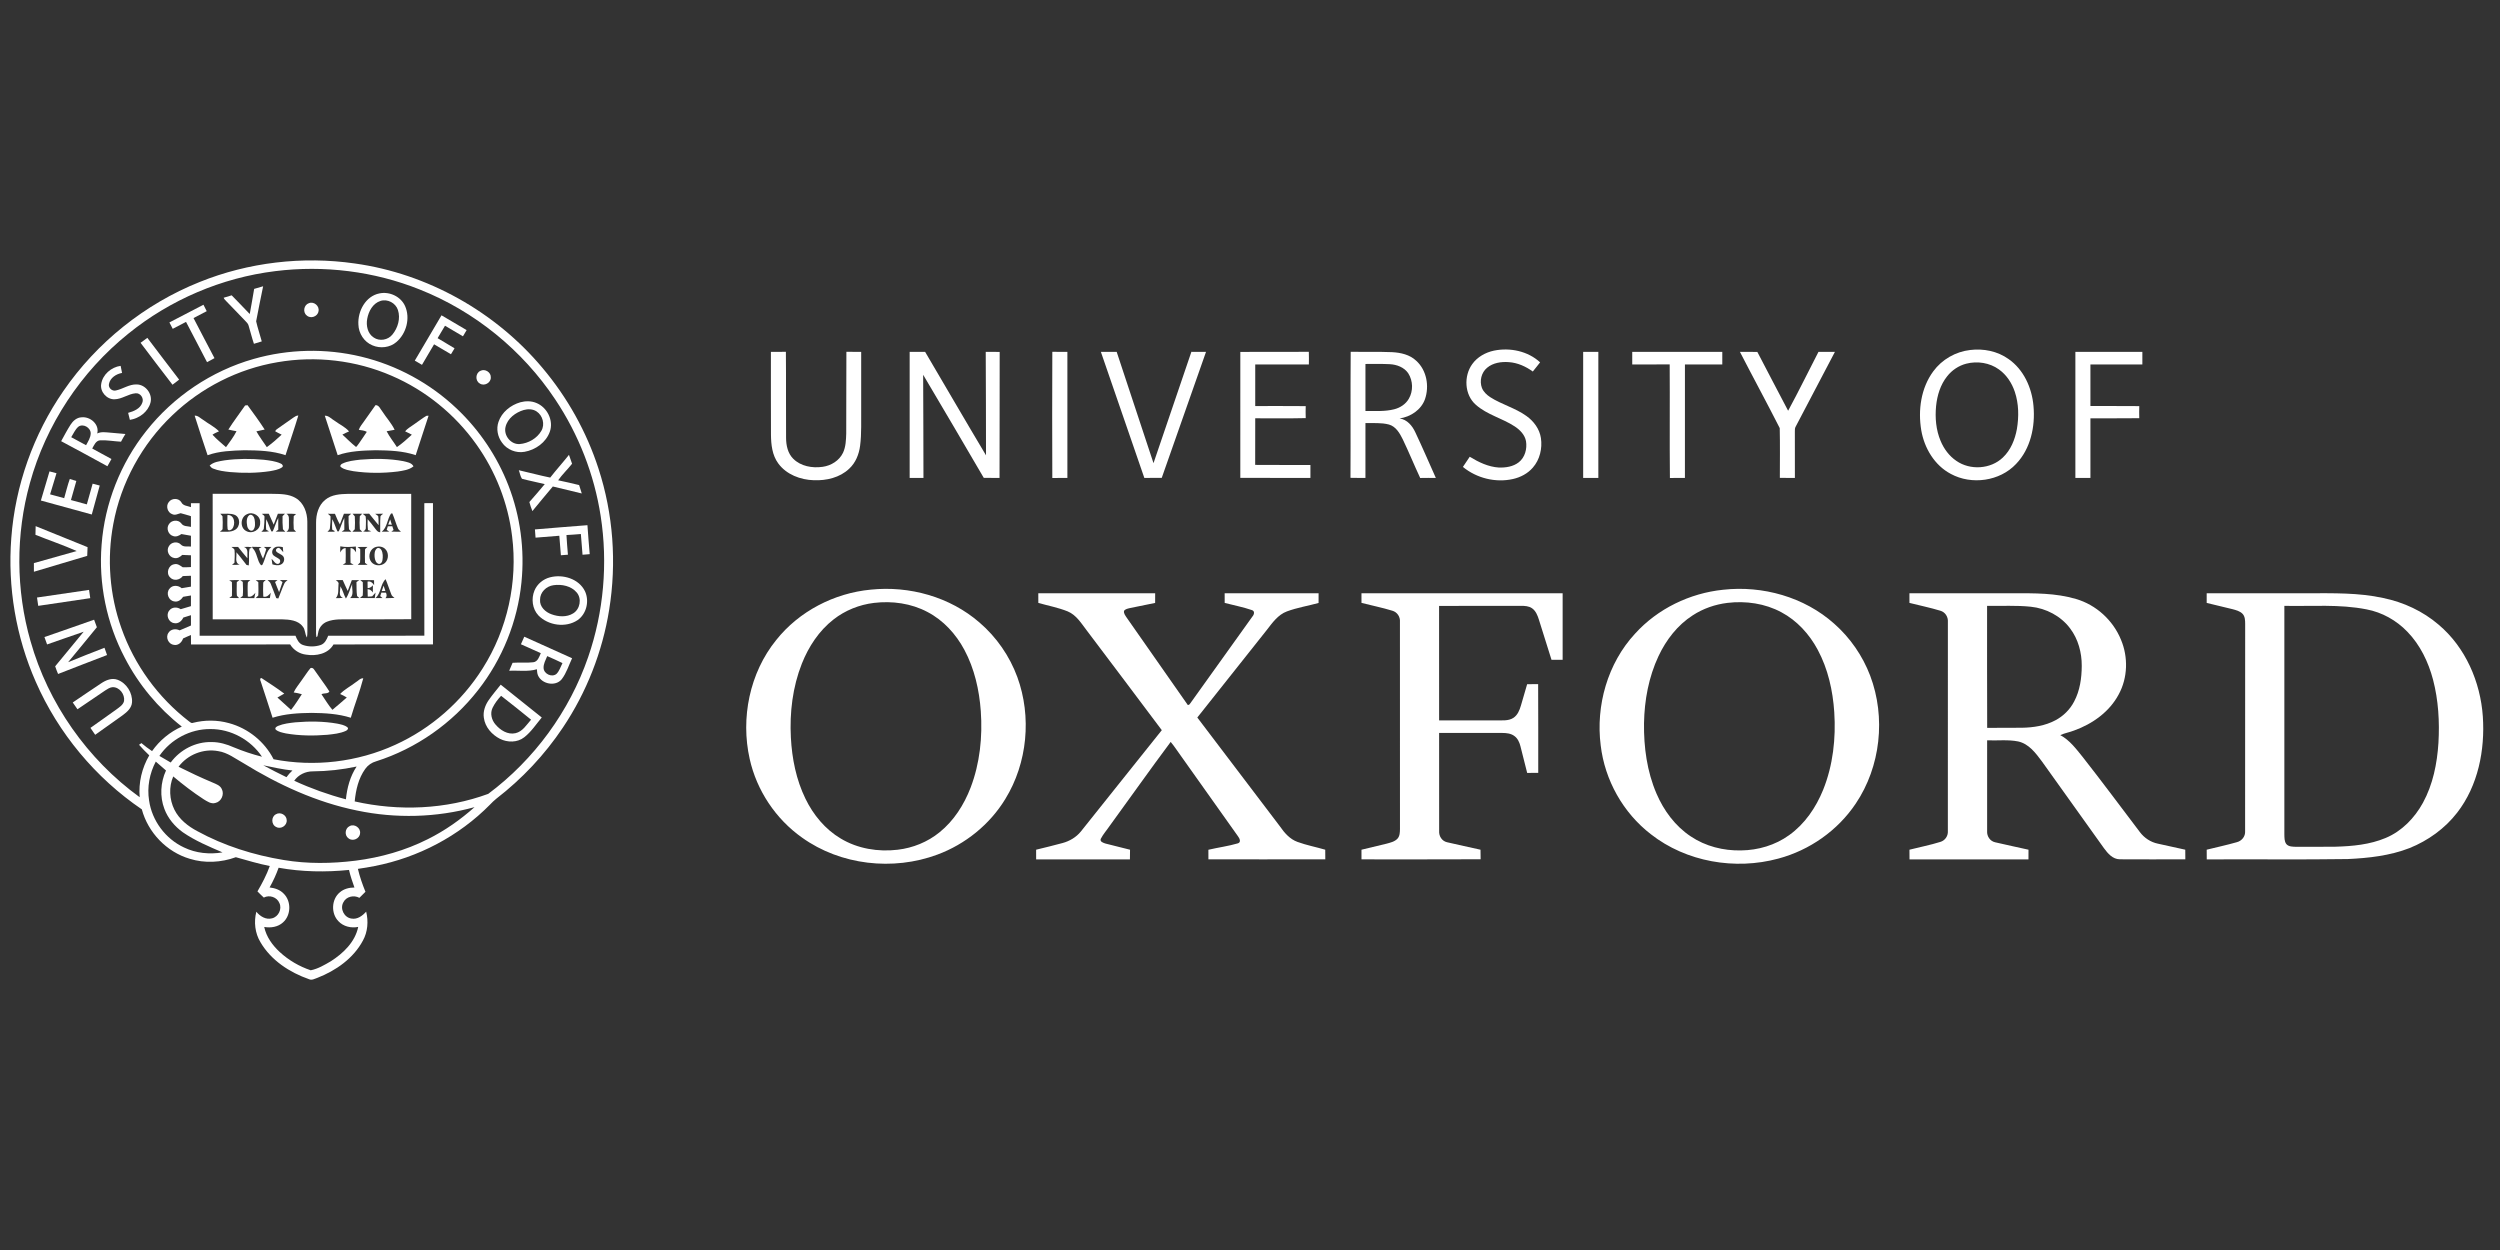 <svg width="240" height="120" viewBox="0 0 240 120" fill="none" xmlns="http://www.w3.org/2000/svg">
<rect x="0" y="0" width="240" height="120" fill="#333333" stroke="none"/>
<path d="M19.155 27.076C23.851 25.181 29.049 24.574 34.058 25.293C41.031 26.266 47.571 29.929 52.084 35.327C54.474 38.163 56.313 41.462 57.456 44.991C58.872 49.336 59.21 54.019 58.482 58.528C57.836 62.565 56.311 66.459 54.033 69.853C52.291 72.458 50.115 74.77 47.635 76.685C47.422 76.851 47.233 77.045 47.045 77.239C44.062 80.269 40.137 82.327 35.968 83.139C35.435 83.248 34.897 83.333 34.358 83.411C34.535 84.164 34.791 84.895 35.084 85.611C34.889 85.804 34.695 85.998 34.5 86.193C33.975 85.899 33.238 86.064 32.964 86.62C32.61 87.233 33.041 88.091 33.74 88.182C34.306 88.289 34.798 87.914 35.152 87.517C35.379 88.444 35.306 89.453 34.84 90.296C33.926 92.008 32.241 93.182 30.466 93.875C30.211 93.957 29.942 94.133 29.672 94.005C27.804 93.355 26.019 92.19 25.004 90.452C24.475 89.578 24.36 88.508 24.608 87.525C24.963 87.966 25.532 88.321 26.115 88.16C26.73 88.012 27.095 87.265 26.822 86.691C26.592 86.123 25.859 85.88 25.325 86.168C25.115 85.978 24.915 85.776 24.715 85.574C25.17 84.793 25.595 83.991 25.899 83.138C24.797 82.922 23.721 82.594 22.642 82.292C21.226 82.806 19.648 82.894 18.204 82.44C15.993 81.783 14.212 79.923 13.615 77.699C9.167 74.676 5.594 70.384 3.436 65.458C1.531 61.144 0.723 56.357 1.084 51.656C1.458 46.619 3.207 41.695 6.081 37.542C9.291 32.875 13.896 29.182 19.155 27.076ZM26.425 26.029C21.282 26.661 16.336 28.776 12.313 32.038C7.778 35.684 4.415 40.767 2.87 46.38C1.497 51.316 1.52 56.628 2.931 61.552C4.621 67.53 8.383 72.889 13.411 76.534C13.286 75.138 13.624 73.721 14.329 72.514C13.988 72.191 13.66 71.854 13.349 71.501C13.424 71.446 13.499 71.391 13.575 71.337C13.896 71.617 14.245 71.864 14.597 72.107C15.317 71.084 16.311 70.262 17.454 69.753C15.188 67.978 13.305 65.716 11.983 63.158C10.234 59.843 9.451 56.026 9.754 52.29C10.05 48.333 11.57 44.482 14.039 41.377C16.645 38.074 20.301 35.61 24.349 34.459C27.694 33.503 31.285 33.423 34.667 34.237C38.096 35.058 41.297 36.8 43.852 39.23C46.021 41.283 47.732 43.821 48.81 46.608C49.954 49.552 50.379 52.769 50.059 55.91C49.688 59.661 48.219 63.288 45.894 66.253C43.412 69.437 39.962 71.861 36.112 73.085C35.691 73.199 35.318 73.457 35.065 73.812C34.411 74.716 34.157 75.844 34.051 76.937C38.278 77.891 42.792 77.71 46.871 76.211C51.281 72.924 54.67 68.284 56.462 63.084C57.959 58.757 58.367 54.061 57.665 49.538C57.049 45.548 55.544 41.7 53.301 38.343C50.156 33.616 45.553 29.872 40.27 27.783C35.902 26.039 31.089 25.444 26.425 26.029ZM26.635 34.773C22.862 35.41 19.303 37.22 16.544 39.867C13.627 42.641 11.605 46.344 10.877 50.305C10.252 53.629 10.518 57.116 11.655 60.302C12.895 63.83 15.184 66.975 18.149 69.253C18.258 69.326 18.372 69.459 18.519 69.393C19.656 69.105 20.864 69.106 21.994 69.424C23.816 69.918 25.41 71.201 26.263 72.888C30.175 73.651 34.322 73.162 37.946 71.501C41.38 69.941 44.333 67.352 46.338 64.16C48.709 60.425 49.718 55.858 49.16 51.471C48.773 48.301 47.573 45.236 45.715 42.64C43.672 39.771 40.84 37.468 37.604 36.076C34.179 34.585 30.314 34.134 26.635 34.773ZM15.302 72.567C15.661 72.783 16.022 72.995 16.388 73.201C17.288 71.972 18.786 71.195 20.317 71.237C21.055 71.235 21.774 71.445 22.445 71.745C23.324 72.109 24.228 72.414 25.151 72.647C24.069 71.019 22.156 69.976 20.197 69.99C18.27 69.971 16.386 70.98 15.302 72.567ZM17.141 73.609C18.219 74.149 19.311 74.661 20.423 75.129C20.745 75.271 21.13 75.395 21.288 75.742C21.561 76.25 21.252 76.954 20.684 77.082C20.266 77.211 19.89 76.932 19.551 76.729C18.53 76.065 17.563 75.322 16.631 74.538C16.195 75.547 16.255 76.752 16.744 77.732C17.203 78.653 18.043 79.316 18.936 79.788C21.509 81.195 24.347 82.086 27.234 82.56C29.515 82.943 31.846 82.909 34.134 82.625C36.539 82.319 38.907 81.651 41.075 80.557C42.703 79.746 44.202 78.693 45.557 77.485C41.893 78.496 37.993 78.591 34.276 77.811C30.381 77.018 26.724 75.332 23.356 73.255C22.58 72.826 21.852 72.245 20.951 72.109C19.529 71.838 17.999 72.447 17.141 73.609ZM14.955 73.112C14.356 74.247 14.109 75.57 14.311 76.841C14.583 78.784 15.892 80.535 17.669 81.359C18.811 81.91 20.119 82.038 21.361 81.828C20.056 81.267 18.734 80.713 17.559 79.904C16.774 79.339 16.12 78.567 15.781 77.654C15.33 76.47 15.407 75.114 15.936 73.968C15.61 73.68 15.288 73.39 14.955 73.112ZM25.276 73.468C26.006 73.871 26.752 74.242 27.501 74.609C27.67 74.375 27.861 74.159 28.075 73.967C27.131 73.87 26.204 73.66 25.276 73.468ZM30.033 74.05C29.337 74.045 28.642 74.375 28.245 74.953C29.843 75.688 31.505 76.286 33.207 76.734C33.318 75.63 33.614 74.521 34.235 73.587C32.854 73.882 31.444 74.04 30.033 74.05ZM25.881 85.195C26.371 85.251 26.869 85.41 27.219 85.773C27.978 86.498 27.955 87.859 27.168 88.553C26.686 88.993 25.99 89.098 25.365 88.987C25.566 89.938 26.159 90.753 26.863 91.402C27.713 92.183 28.735 92.781 29.83 93.147C30.515 93.013 31.147 92.638 31.75 92.287C32.949 91.523 34.092 90.431 34.388 88.984C33.714 89.12 32.961 88.949 32.485 88.433C31.76 87.685 31.815 86.329 32.624 85.663C33.008 85.327 33.526 85.202 34.026 85.201C33.83 84.646 33.634 84.089 33.505 83.514C31.256 83.741 28.977 83.703 26.747 83.303C26.514 83.957 26.222 84.589 25.881 85.195Z" fill="white"/>
<path d="M24.399 27.734C24.683 27.642 24.972 27.563 25.261 27.482C25.043 28.604 24.791 29.72 24.59 30.844C24.735 31.496 24.957 32.129 25.13 32.775C24.879 32.848 24.626 32.923 24.377 33.004C24.182 32.434 24.044 31.846 23.869 31.269C23.824 31.067 23.66 30.93 23.527 30.785C22.915 30.162 22.323 29.521 21.708 28.9C21.621 28.803 21.514 28.712 21.473 28.583C21.727 28.499 21.986 28.432 22.242 28.351C22.829 28.941 23.396 29.551 23.976 30.148C24.113 29.343 24.273 28.542 24.399 27.734Z" fill="white"/>
<path d="M36.433 28.166C37.403 27.965 38.483 28.472 38.889 29.386C39.402 30.549 39.013 32.016 38.057 32.834C37.436 33.374 36.504 33.478 35.756 33.155C34.957 32.832 34.43 32.007 34.406 31.155C34.328 29.878 35.096 28.423 36.433 28.166ZM36.53 28.888C35.792 29.121 35.38 29.886 35.253 30.606C35.13 31.252 35.29 32.027 35.875 32.401C36.432 32.788 37.245 32.645 37.667 32.123C38.196 31.483 38.468 30.564 38.2 29.757C37.984 29.087 37.203 28.674 36.53 28.888Z" fill="white"/>
<path d="M29.659 29.104C30.139 28.906 30.704 29.39 30.573 29.896C30.493 30.398 29.807 30.633 29.439 30.278C29.042 29.962 29.173 29.255 29.659 29.104Z" fill="white"/>
<path d="M16.262 30.954C17.353 30.389 18.443 29.822 19.532 29.254C19.637 29.46 19.742 29.667 19.845 29.873C19.42 30.09 19 30.311 18.578 30.534C19.251 31.815 19.908 33.105 20.591 34.382C20.355 34.516 20.116 34.644 19.876 34.768C19.202 33.481 18.53 32.191 17.859 30.901C17.434 31.125 17.009 31.35 16.581 31.567C16.474 31.363 16.367 31.158 16.262 30.954Z" fill="white"/>
<path d="M39.82 34.622C40.669 33.168 41.529 31.72 42.384 30.27C43.188 30.741 43.992 31.217 44.796 31.69C44.679 31.889 44.56 32.087 44.443 32.286C43.871 31.944 43.295 31.609 42.72 31.271C42.484 31.669 42.255 32.071 42.01 32.465C42.546 32.799 43.102 33.1 43.636 33.439C43.518 33.627 43.405 33.818 43.293 34.008C42.751 33.693 42.211 33.375 41.671 33.054C41.283 33.711 40.897 34.368 40.51 35.025C40.281 34.888 40.052 34.752 39.82 34.622Z" fill="white"/>
<path d="M13.494 32.909C13.713 32.752 13.928 32.591 14.145 32.433C15.149 33.781 16.183 35.103 17.197 36.444C16.984 36.607 16.771 36.77 16.56 36.934C15.536 35.594 14.501 34.262 13.494 32.909Z" fill="white"/>
<path d="M143.417 33.661C144.959 33.345 146.676 33.701 147.85 34.785C147.627 35.087 147.377 35.368 147.148 35.666C146.474 35.177 145.684 34.821 144.846 34.765C144.12 34.71 143.329 34.825 142.758 35.308C142.206 35.765 142.016 36.581 142.266 37.245C142.416 37.618 142.722 37.904 143.052 38.122C144.155 38.833 145.463 39.162 146.533 39.931C147.237 40.432 147.799 41.183 147.928 42.053C148.076 43.05 147.824 44.13 147.149 44.895C146.661 45.462 145.969 45.822 145.246 45.985C143.578 46.362 141.758 45.908 140.439 44.824C140.66 44.501 140.883 44.177 141.095 43.847C141.941 44.369 142.874 44.817 143.881 44.883C144.545 44.906 145.26 44.801 145.799 44.382C146.402 43.913 146.617 43.08 146.496 42.35C146.383 41.741 145.919 41.271 145.421 40.941C144.227 40.154 142.765 39.822 141.683 38.861C140.584 37.905 140.504 36.105 141.335 34.954C141.824 34.269 142.603 33.836 143.417 33.661Z" fill="white"/>
<path d="M189.141 33.599C190.412 33.443 191.755 33.709 192.807 34.458C194.274 35.472 195.066 37.234 195.215 38.975C195.395 40.942 194.943 43.084 193.539 44.543C191.974 46.206 189.272 46.576 187.28 45.496C185.714 44.671 184.729 43.012 184.44 41.298C184.119 39.369 184.411 37.251 185.593 35.649C186.424 34.509 187.742 33.758 189.141 33.599ZM188.754 34.915C188.033 35.103 187.385 35.539 186.926 36.124C186.279 36.931 185.969 37.958 185.865 38.975C185.754 40.104 185.854 41.275 186.298 42.328C186.613 43.086 187.122 43.776 187.805 44.24C189.128 45.167 191.102 45.048 192.274 43.922C193.031 43.209 193.437 42.199 193.621 41.192C193.821 40.007 193.806 38.762 193.422 37.615C193.14 36.773 192.631 35.988 191.901 35.468C191.007 34.818 189.814 34.641 188.754 34.915Z" fill="white"/>
<path d="M74.007 33.779C74.486 33.778 74.966 33.784 75.445 33.772C75.474 36.529 75.44 39.285 75.463 42.042C75.466 42.754 75.625 43.516 76.146 44.036C76.873 44.767 77.988 44.958 78.975 44.815C79.789 44.702 80.572 44.218 80.931 43.462C81.198 42.889 81.218 42.241 81.238 41.62C81.259 39.004 81.23 36.389 81.254 33.774C81.727 33.782 82.2 33.779 82.674 33.779C82.674 35.583 82.673 37.387 82.674 39.191C82.655 40.39 82.726 41.596 82.57 42.789C82.465 43.612 82.138 44.434 81.516 45.002C80.622 45.852 79.339 46.147 78.136 46.102C76.844 46.067 75.492 45.557 74.711 44.486C74.129 43.697 74.023 42.682 74.013 41.732C73.999 39.08 74.01 36.43 74.007 33.779Z" fill="white"/>
<path d="M87.327 33.778C87.822 33.778 88.317 33.777 88.813 33.781C90.763 37.089 92.687 40.415 94.657 43.711C94.666 40.4 94.635 37.089 94.63 33.778C95.075 33.779 95.522 33.773 95.969 33.787C95.951 37.819 95.977 41.852 95.955 45.884C95.45 45.873 94.945 45.886 94.44 45.872C92.512 42.567 90.573 39.269 88.623 35.978C88.628 39.28 88.657 42.582 88.652 45.884C88.21 45.876 87.768 45.878 87.327 45.879C87.326 41.845 87.326 37.812 87.327 33.778Z" fill="white"/>
<path d="M101.022 45.887C101.006 41.85 101.006 37.812 101.023 33.774C101.504 33.785 101.987 33.78 102.469 33.781C102.47 37.814 102.47 41.848 102.469 45.881C101.987 45.881 101.504 45.876 101.022 45.887Z" fill="white"/>
<path d="M105.684 33.779C106.189 33.779 106.695 33.779 107.201 33.779C108.38 37.34 109.553 40.904 110.736 44.464C111.942 40.899 113.155 37.337 114.373 33.776C114.841 33.779 115.31 33.777 115.778 33.779C114.362 37.812 112.941 41.843 111.527 45.877C110.97 45.881 110.412 45.88 109.855 45.879C108.467 41.844 107.073 37.812 105.684 33.779Z" fill="white"/>
<path d="M119.071 33.783C121.263 33.773 123.454 33.791 125.647 33.774C125.662 34.179 125.658 34.585 125.651 34.99C123.935 34.983 122.218 34.99 120.503 34.986C120.5 36.318 120.502 37.649 120.502 38.98C122.117 38.985 123.732 38.968 125.349 38.988C125.337 39.372 125.337 39.756 125.35 40.139C123.734 40.18 122.118 40.147 120.502 40.156C120.497 41.648 120.508 43.14 120.497 44.63C122.265 44.648 124.033 44.631 125.801 44.639C125.799 45.053 125.799 45.466 125.8 45.88C123.557 45.879 121.314 45.885 119.07 45.877C119.077 41.846 119.075 37.815 119.071 33.783Z" fill="white"/>
<path d="M129.646 45.871C129.671 41.838 129.634 37.804 129.666 33.77C130.988 33.795 132.312 33.754 133.634 33.807C134.464 33.85 135.343 34.043 135.963 34.638C136.964 35.544 137.23 37.076 136.797 38.324C136.432 39.351 135.409 40.017 134.361 40.172C135.085 40.273 135.583 40.875 135.871 41.503C136.556 42.949 137.185 44.42 137.84 45.88C137.339 45.881 136.839 45.873 136.339 45.886C135.76 44.654 135.25 43.39 134.659 42.163C134.371 41.584 134.005 40.944 133.339 40.755C132.604 40.56 131.834 40.632 131.083 40.615C131.082 42.37 131.082 44.125 131.082 45.879C130.603 45.877 130.124 45.885 129.646 45.871ZM131.083 34.941C131.082 36.447 131.082 37.953 131.083 39.459C132.002 39.445 132.938 39.521 133.839 39.291C134.412 39.148 134.951 38.8 135.248 38.278C135.681 37.539 135.654 36.554 135.191 35.836C134.8 35.258 134.091 34.996 133.417 34.961C132.64 34.918 131.86 34.952 131.083 34.941Z" fill="white"/>
<path d="M151.984 33.781C152.47 33.781 152.955 33.781 153.441 33.781C153.442 37.814 153.442 41.847 153.441 45.881C152.955 45.881 152.47 45.881 151.984 45.88C151.984 41.847 151.984 37.814 151.984 33.781Z" fill="white"/>
<path d="M156.695 33.782C159.577 33.779 162.458 33.781 165.34 33.781C165.338 34.182 165.338 34.585 165.34 34.987C164.144 34.986 162.948 34.989 161.754 34.986C161.749 38.617 161.753 42.249 161.752 45.88C161.271 45.882 160.79 45.873 160.311 45.89C160.274 42.255 160.316 38.617 160.29 34.981C159.092 34.994 157.893 34.984 156.695 34.987C156.695 34.585 156.695 34.183 156.695 33.782Z" fill="white"/>
<path d="M167.033 33.78C167.59 33.781 168.147 33.771 168.706 33.787C169.676 35.676 170.682 37.546 171.66 39.432C172.673 37.572 173.598 35.663 174.573 33.78C175.098 33.778 175.625 33.779 176.152 33.78C174.897 36.171 173.641 38.561 172.387 40.951C172.3 41.093 172.305 41.26 172.306 41.42C172.311 42.906 172.307 44.392 172.309 45.879C171.827 45.879 171.345 45.885 170.865 45.872C170.867 44.281 170.891 42.687 170.854 41.097C169.609 38.645 168.293 36.226 167.033 33.78Z" fill="white"/>
<path d="M199.236 33.781C201.38 33.781 203.523 33.781 205.667 33.781C205.666 34.182 205.666 34.585 205.667 34.987C204.005 34.988 202.343 34.987 200.681 34.987C200.681 36.318 200.684 37.648 200.68 38.979C202.243 38.987 203.806 38.968 205.37 38.987C205.359 39.374 205.359 39.761 205.369 40.147C203.806 40.17 202.243 40.15 200.681 40.157C200.682 42.066 200.681 43.973 200.681 45.881C200.199 45.881 199.717 45.881 199.236 45.881C199.236 41.847 199.236 37.814 199.236 33.781Z" fill="white"/>
<path d="M9.714 36.872C9.848 35.957 10.682 35.242 11.581 35.122C11.634 35.347 11.677 35.575 11.718 35.802C11.156 35.898 10.573 36.271 10.459 36.864C10.382 37.236 10.764 37.581 11.127 37.485C11.805 37.342 12.402 36.881 13.118 36.906C13.975 36.912 14.67 37.825 14.447 38.654C14.211 39.546 13.357 40.169 12.469 40.308C12.415 40.083 12.359 39.858 12.301 39.634C12.841 39.484 13.461 39.239 13.66 38.661C13.84 38.242 13.483 37.705 13.016 37.755C12.311 37.815 11.719 38.314 11.004 38.331C10.254 38.363 9.591 37.613 9.714 36.872Z" fill="white"/>
<path d="M46.118 35.603C46.551 35.367 47.141 35.734 47.118 36.229C47.14 36.754 46.476 37.114 46.049 36.809C45.601 36.548 45.643 35.812 46.118 35.603Z" fill="white"/>
<path d="M49.955 38.618C50.452 38.484 50.999 38.481 51.481 38.681C52.523 39.093 53.166 40.365 52.785 41.439C52.422 42.474 51.406 43.194 50.348 43.375C49.536 43.52 48.663 43.166 48.191 42.488C47.774 41.931 47.625 41.17 47.853 40.507C48.166 39.567 49.022 38.886 49.955 38.618ZM50.274 39.362C49.495 39.597 48.718 40.162 48.529 40.994C48.335 41.808 49.05 42.699 49.898 42.628C50.726 42.559 51.547 42.089 51.968 41.364C52.334 40.743 52.107 39.883 51.508 39.495C51.147 39.255 50.68 39.249 50.274 39.362Z" fill="white"/>
<path d="M23.53 38.925C23.588 38.918 23.706 38.906 23.765 38.899C24.331 39.665 24.891 40.438 25.41 41.236C25.146 41.299 24.878 41.35 24.613 41.409C24.909 41.938 25.28 42.42 25.614 42.925C26.116 42.56 26.59 42.154 27.039 41.727C26.835 41.62 26.624 41.529 26.426 41.411C26.448 41.266 26.592 41.203 26.694 41.121C27.191 40.779 27.686 40.432 28.178 40.081C28.314 39.982 28.463 39.889 28.64 39.888C28.258 41.167 27.815 42.426 27.409 43.698C26.149 43.269 24.798 43.235 23.48 43.223C22.288 43.26 21.062 43.293 19.929 43.702C19.503 42.439 19.087 41.172 18.686 39.901C19.014 39.88 19.239 40.158 19.503 40.309C20.003 40.682 20.585 40.957 21.024 41.407C20.811 41.506 20.592 41.594 20.399 41.73C20.788 42.172 21.26 42.534 21.694 42.93C22.048 42.432 22.432 41.946 22.705 41.396C22.443 41.348 22.18 41.304 21.922 41.237C22.422 40.442 23.001 39.7 23.53 38.925Z" fill="white"/>
<path d="M34.922 40.487C35.297 39.956 35.677 39.427 36.049 38.893C36.403 38.885 36.509 39.279 36.705 39.502C37.086 40.096 37.578 40.623 37.885 41.26C37.628 41.306 37.372 41.348 37.118 41.4C37.39 41.941 37.782 42.409 38.104 42.921C38.618 42.572 39.079 42.148 39.536 41.731C39.327 41.616 39.111 41.514 38.896 41.413C39.109 41.121 39.448 40.964 39.73 40.749C40.137 40.477 40.517 40.164 40.94 39.916C40.992 39.914 41.093 39.91 41.144 39.908C40.738 41.173 40.316 42.434 39.906 43.697C38.672 43.276 37.348 43.239 36.056 43.222C34.834 43.251 33.584 43.294 32.418 43.698C32.005 42.434 31.586 41.172 31.18 39.907C31.552 39.886 31.809 40.219 32.112 40.386C32.572 40.736 33.13 40.973 33.51 41.416C33.293 41.509 33.078 41.608 32.87 41.72C33.291 42.114 33.703 42.522 34.15 42.886L34.228 42.88C34.585 42.425 34.879 41.927 35.214 41.458C34.981 41.318 34.704 41.311 34.444 41.264C34.541 40.971 34.749 40.737 34.922 40.487Z" fill="white"/>
<path d="M6.771 40.774C7.004 40.407 7.369 40.08 7.824 40.062C8.656 39.966 9.566 40.736 9.334 41.613C9.729 41.418 10.174 41.508 10.593 41.536C11.075 41.58 11.559 41.614 12.04 41.664C11.887 41.903 11.749 42.15 11.619 42.403C10.953 42.369 10.289 42.242 9.621 42.269C9.196 42.295 9.034 42.743 8.853 43.058C9.473 43.387 10.085 43.728 10.701 44.065C10.574 44.298 10.445 44.531 10.311 44.76C8.836 43.949 7.356 43.147 5.871 42.354C6.164 41.824 6.444 41.284 6.771 40.774ZM7.511 40.974C7.207 41.244 7.051 41.633 6.837 41.971C7.311 42.23 7.787 42.486 8.263 42.741C8.449 42.386 8.692 42.033 8.708 41.618C8.72 41.055 7.972 40.616 7.511 40.974Z" fill="white"/>
<path d="M54.621 43.665C54.727 43.948 54.822 44.235 54.919 44.52C54.49 45.064 53.981 45.542 53.581 46.108C54.254 46.25 54.926 46.399 55.596 46.566C55.674 46.836 55.763 47.105 55.85 47.373C54.925 47.144 53.998 46.922 53.071 46.703C52.419 47.491 51.751 48.266 51.11 49.064C50.994 48.781 50.898 48.49 50.819 48.196C51.324 47.633 51.811 47.054 52.297 46.475C51.571 46.29 50.83 46.161 50.108 45.962C49.946 45.723 49.91 45.409 49.805 45.141C50.812 45.366 51.809 45.643 52.821 45.848C53.4 45.104 54.035 44.404 54.621 43.665Z" fill="white"/>
<path d="M21.559 44.193C22.805 44.024 24.069 44.019 25.319 44.137C25.87 44.206 26.439 44.264 26.949 44.5C27.107 44.548 27.25 44.773 27.055 44.878C26.721 45.1 26.309 45.156 25.922 45.231C24.657 45.421 23.366 45.431 22.092 45.318C21.534 45.257 20.964 45.194 20.443 44.976C20.301 44.929 20.22 44.798 20.127 44.693C20.514 44.334 21.064 44.282 21.559 44.193Z" fill="white"/>
<path d="M32.838 44.522C33.38 44.251 33.999 44.2 34.593 44.127C35.961 44.014 37.352 44.017 38.706 44.268C39.06 44.36 39.508 44.405 39.696 44.768C39.269 45.118 38.703 45.183 38.177 45.266C36.771 45.439 35.34 45.438 33.937 45.236C33.528 45.152 33.075 45.109 32.734 44.843C32.591 44.745 32.724 44.571 32.838 44.522Z" fill="white"/>
<path d="M3.924 48.05C4.201 47.118 4.483 46.186 4.753 45.253C4.977 45.309 5.201 45.368 5.424 45.429C5.22 46.106 5.014 46.782 4.809 47.457C5.261 47.572 5.709 47.7 6.16 47.825C6.341 47.211 6.481 46.584 6.701 45.983C6.909 46.049 7.117 46.112 7.327 46.176C7.154 46.786 6.981 47.395 6.81 48.005C7.319 48.137 7.827 48.283 8.335 48.421C8.518 47.757 8.714 47.098 8.893 46.433C9.121 46.49 9.347 46.551 9.574 46.611C9.327 47.541 9.065 48.465 8.811 49.392C7.184 48.936 5.552 48.502 3.924 48.05Z" fill="white"/>
<path d="M20.416 47.408C22.32 47.408 24.224 47.409 26.128 47.408C26.892 47.422 27.713 47.407 28.391 47.814C29.168 48.274 29.499 49.213 29.503 50.076C29.515 53.567 29.502 57.058 29.509 60.547C29.512 60.767 29.501 60.987 29.47 61.205C29.255 60.883 29.326 60.445 29.06 60.144C28.607 59.534 27.773 59.477 27.076 59.456C24.857 59.45 22.638 59.451 20.42 59.455C20.412 55.44 20.419 51.424 20.416 47.408ZM21.15 49.321C21.203 49.379 21.307 49.496 21.359 49.554C21.393 49.942 21.383 50.334 21.369 50.724C21.392 50.887 21.203 50.941 21.118 51.043C21.603 51.027 22.142 51.129 22.577 50.857C23.08 50.559 23.103 49.679 22.542 49.429C22.102 49.251 21.612 49.337 21.15 49.321ZM23.715 49.362C23.072 49.626 23.008 50.669 23.642 50.982C24.213 51.309 25.018 50.859 24.974 50.185C25.039 49.533 24.283 49.073 23.715 49.362ZM25.134 49.323C25.22 49.424 25.422 49.476 25.391 49.644C25.393 49.998 25.37 50.352 25.33 50.704C25.336 50.865 25.18 50.942 25.087 51.047C25.333 51.049 25.581 51.056 25.823 51.005C25.757 50.967 25.622 50.89 25.555 50.852C25.516 50.517 25.542 50.179 25.554 49.843C25.765 50.216 25.871 50.637 26.058 51.022C26.09 51.017 26.153 51.01 26.185 51.007C26.381 50.588 26.496 50.136 26.712 49.727C26.722 50.103 26.72 50.48 26.714 50.858C26.651 50.903 26.525 50.992 26.462 51.036C26.769 51.047 27.076 51.046 27.384 51.045C27.329 50.986 27.218 50.867 27.162 50.808C27.123 50.39 27.112 49.969 27.125 49.549C27.183 49.491 27.299 49.376 27.358 49.317C27.13 49.318 26.903 49.319 26.675 49.319C26.541 49.667 26.406 50.016 26.275 50.366C26.111 50.019 25.956 49.668 25.804 49.317C25.58 49.318 25.357 49.319 25.134 49.323ZM27.49 49.323C27.826 49.49 27.718 49.877 27.737 50.178C27.718 50.482 27.826 50.865 27.496 51.044C27.804 51.045 28.113 51.045 28.422 51.047C28.367 50.988 28.257 50.87 28.201 50.812C28.169 50.392 28.173 49.969 28.199 49.549C28.255 49.498 28.368 49.396 28.425 49.344C28.114 49.31 27.801 49.312 27.49 49.323ZM22.221 52.505C22.315 52.61 22.507 52.663 22.515 52.825C22.552 53.227 22.527 53.63 22.506 54.032C22.447 54.08 22.326 54.174 22.267 54.221C22.517 54.237 22.767 54.236 23.015 54.201C22.483 54.058 22.756 53.411 22.69 53.016C23.04 53.402 23.34 53.83 23.667 54.236C23.722 54.247 23.831 54.268 23.884 54.278C23.949 53.74 23.843 53.19 23.962 52.661L24.197 52.588C23.962 52.452 23.684 52.511 23.426 52.509C23.899 52.674 23.71 53.215 23.749 53.595C23.435 53.244 23.152 52.867 22.855 52.504C22.643 52.505 22.432 52.504 22.221 52.505ZM24.252 52.623C24.698 53.055 24.662 53.819 25.061 54.266L25.178 54.238C25.492 53.674 25.527 52.926 26.057 52.505C25.817 52.505 25.576 52.505 25.336 52.504C25.393 52.554 25.506 52.656 25.563 52.707C25.479 53.02 25.363 53.325 25.251 53.63C25.086 53.325 24.977 52.994 24.859 52.67C24.922 52.63 25.048 52.552 25.111 52.512C24.802 52.505 24.493 52.505 24.186 52.493C24.202 52.525 24.235 52.59 24.252 52.623ZM26.368 52.565C26.113 52.711 26.037 53.112 26.26 53.319C26.439 53.47 26.665 53.55 26.843 53.701C26.966 53.863 26.872 54.135 26.654 54.138C26.373 54.114 26.28 53.801 26.07 53.658C26.089 53.834 26.12 54.007 26.153 54.18C26.414 54.252 26.706 54.324 26.963 54.195C27.247 54.078 27.369 53.697 27.209 53.437C27.04 53.19 26.697 53.154 26.514 52.925C26.407 52.73 26.664 52.518 26.843 52.629C26.978 52.739 27.077 52.885 27.193 53.013C27.18 52.849 27.165 52.685 27.149 52.522C26.891 52.48 26.603 52.413 26.368 52.565ZM22.005 55.709C22.069 55.75 22.198 55.833 22.263 55.874C22.28 56.323 22.278 56.773 22.266 57.223C22.178 57.28 22.092 57.337 22.005 57.394C22.323 57.421 22.641 57.418 22.96 57.417C22.888 57.331 22.787 57.266 22.738 57.163C22.706 56.737 22.729 56.31 22.733 55.884C22.817 55.82 22.9 55.755 22.984 55.689C22.657 55.686 22.331 55.684 22.005 55.709ZM23.06 55.7C23.142 55.754 23.224 55.808 23.307 55.862C23.325 56.312 23.352 56.767 23.303 57.215C23.241 57.26 23.116 57.347 23.054 57.391C23.505 57.438 23.959 57.406 24.411 57.423C24.452 57.249 24.487 57.075 24.517 56.898C24.333 57.141 24.123 57.358 23.788 57.266C23.779 56.841 23.759 56.414 23.787 55.989C23.783 55.837 23.95 55.776 24.036 55.68C23.71 55.69 23.384 55.687 23.06 55.7ZM24.547 55.697C24.631 55.758 24.714 55.821 24.798 55.883C24.803 56.312 24.825 56.743 24.795 57.172C24.733 57.231 24.61 57.352 24.548 57.412C25.001 57.417 25.453 57.417 25.907 57.415C25.939 57.244 25.968 57.072 25.994 56.9C25.812 57.14 25.605 57.353 25.275 57.277C25.261 56.849 25.242 56.421 25.269 55.995C25.262 55.841 25.429 55.778 25.516 55.68C25.192 55.69 24.87 55.689 24.547 55.697ZM25.682 55.684C25.788 55.787 25.927 55.873 25.982 56.021C26.176 56.481 26.34 56.954 26.52 57.421C26.57 57.429 26.671 57.446 26.721 57.453C26.922 56.974 27.084 56.478 27.304 56.008C27.367 55.866 27.506 55.785 27.615 55.684C27.365 55.69 27.114 55.689 26.863 55.688C26.929 55.735 27.058 55.828 27.123 55.876C27.013 56.2 26.904 56.526 26.794 56.851C26.654 56.529 26.533 56.2 26.406 55.874C26.465 55.827 26.583 55.733 26.643 55.687C26.321 55.689 26.001 55.692 25.682 55.684Z" fill="white"/>
<path d="M31.218 47.986C31.826 47.474 32.662 47.428 33.422 47.411C35.44 47.405 37.458 47.41 39.476 47.409C39.48 51.421 39.468 55.433 39.481 59.444C37.531 59.465 35.58 59.447 33.629 59.453C32.879 59.464 32.094 59.398 31.382 59.685C30.935 59.861 30.604 60.285 30.541 60.762C30.485 60.891 30.54 61.105 30.378 61.165C30.352 61.029 30.339 60.894 30.34 60.757C30.346 57.233 30.339 53.71 30.343 50.186C30.339 49.383 30.569 48.51 31.218 47.986ZM31.478 49.321C31.568 49.39 31.652 49.467 31.729 49.55C31.744 49.934 31.712 50.318 31.672 50.699C31.679 50.859 31.527 50.939 31.435 51.046C31.661 51.045 31.887 51.045 32.113 51.047L32.118 50.971C32.062 50.94 31.95 50.877 31.894 50.846C31.859 50.511 31.883 50.174 31.899 49.84C32.104 50.214 32.212 50.629 32.396 51.013C32.428 51.013 32.492 51.011 32.524 51.01C32.719 50.59 32.839 50.138 33.054 49.727C33.062 50.104 33.062 50.481 33.055 50.859C32.992 50.903 32.869 50.993 32.806 51.037C33.114 51.046 33.422 51.046 33.729 51.045C33.673 50.986 33.56 50.867 33.504 50.808C33.465 50.387 33.456 49.963 33.464 49.541C33.526 49.486 33.651 49.376 33.713 49.321C33.481 49.319 33.249 49.319 33.017 49.319C32.886 49.658 32.757 49.998 32.628 50.339C32.435 50.017 32.298 49.668 32.155 49.324C31.929 49.319 31.704 49.319 31.478 49.321ZM33.847 49.319C33.9 49.381 34.007 49.504 34.06 49.566C34.086 49.978 34.087 50.396 34.059 50.809C34.002 50.867 33.887 50.984 33.83 51.044C34.145 51.045 34.46 51.044 34.776 51.046C34.718 50.988 34.601 50.873 34.543 50.814C34.511 50.397 34.514 49.975 34.541 49.557C34.599 49.497 34.714 49.379 34.771 49.319C34.464 49.319 34.155 49.319 33.847 49.319ZM34.817 49.326C34.919 49.397 35.015 49.477 35.101 49.567C35.148 49.911 35.13 50.261 35.119 50.608C35.147 50.803 35.035 50.94 34.862 51.017C35.12 51.062 35.385 51.06 35.639 50.998C35.56 50.97 35.401 50.913 35.321 50.883C35.282 50.537 35.278 50.188 35.294 49.841C35.538 50.107 35.754 50.399 35.974 50.686C36.116 50.861 36.24 51.099 36.5 51.092C36.511 50.608 36.482 50.123 36.52 49.64C36.506 49.475 36.69 49.421 36.781 49.319C36.525 49.319 36.27 49.319 36.017 49.325C36.115 49.392 36.211 49.463 36.306 49.537C36.355 49.827 36.337 50.124 36.346 50.417C36.035 50.056 35.747 49.676 35.44 49.312C35.231 49.317 35.024 49.321 34.817 49.326ZM36.655 51.045C36.895 51.046 37.135 51.043 37.375 51.035C37.312 50.995 37.185 50.913 37.12 50.871C37.157 50.756 37.194 50.641 37.23 50.526C37.374 50.523 37.518 50.52 37.662 50.517C37.703 50.639 37.742 50.76 37.783 50.883C37.728 50.921 37.617 50.997 37.561 51.035C37.871 51.048 38.182 51.046 38.492 51.043C38.387 50.937 38.246 50.855 38.197 50.708C38 50.241 37.869 49.751 37.665 49.288L37.539 49.298C37.167 49.837 37.182 50.61 36.655 51.045ZM32.667 52.447C32.661 52.643 32.657 52.84 32.656 53.036C32.775 52.824 32.916 52.624 33.182 52.615C33.195 53.089 33.195 53.565 33.179 54.04C33.11 54.083 32.97 54.171 32.9 54.215C33.25 54.238 33.601 54.238 33.951 54.213C33.877 54.17 33.728 54.085 33.653 54.043C33.637 53.566 33.636 53.089 33.652 52.614C33.913 52.619 34.05 52.831 34.183 53.025C34.184 52.839 34.176 52.653 34.161 52.467C33.666 52.508 33.158 52.55 32.667 52.447ZM34.323 52.511C34.408 52.578 34.493 52.644 34.58 52.71C34.572 53.141 34.606 53.573 34.563 54.004C34.508 54.06 34.398 54.171 34.343 54.227C34.657 54.232 34.971 54.234 35.286 54.218C35.225 54.173 35.102 54.08 35.041 54.033C35.035 53.627 35.018 53.22 35.041 52.816C35.023 52.659 35.199 52.603 35.28 52.503C34.961 52.504 34.641 52.502 34.323 52.511ZM35.899 52.587C35.434 52.852 35.316 53.551 35.656 53.961C35.965 54.343 36.596 54.37 36.956 54.045C37.332 53.697 37.341 53.017 36.953 52.675C36.67 52.422 36.224 52.408 35.899 52.587ZM32.235 55.686C32.372 55.795 32.555 55.9 32.496 56.108C32.448 56.548 32.561 57.066 32.24 57.422C32.469 57.417 32.705 57.438 32.928 57.37C32.431 57.259 32.702 56.631 32.672 56.278C32.911 56.642 32.99 57.083 33.206 57.461C33.494 57.036 33.598 56.521 33.812 56.059C33.752 56.505 34.019 57.095 33.601 57.417C33.903 57.417 34.203 57.415 34.503 57.411C34.448 57.363 34.337 57.27 34.282 57.224C34.208 56.782 34.239 56.328 34.221 55.881C34.312 55.817 34.403 55.752 34.495 55.689C34.253 55.689 34.014 55.69 33.773 55.695C33.646 56.042 33.511 56.386 33.383 56.732C33.208 56.39 33.065 56.032 32.901 55.684C32.679 55.689 32.457 55.689 32.235 55.686ZM34.586 55.688C34.647 55.739 34.767 55.838 34.828 55.889C34.834 56.317 34.857 56.746 34.823 57.174C34.756 57.232 34.621 57.349 34.554 57.407C35.027 57.42 35.502 57.419 35.977 57.412C36.005 57.236 36.032 57.061 36.054 56.886C35.942 57.003 35.844 57.132 35.732 57.247C35.59 57.266 35.446 57.276 35.303 57.275C35.291 57.039 35.287 56.802 35.287 56.565C35.518 56.56 35.675 56.704 35.794 56.882C35.8 56.65 35.803 56.417 35.799 56.186C35.668 56.344 35.506 56.456 35.293 56.464C35.287 56.252 35.286 56.042 35.284 55.833C35.578 55.764 35.768 55.95 35.915 56.177C35.913 56.017 35.911 55.857 35.91 55.698C35.468 55.684 35.027 55.69 34.586 55.688ZM36.044 57.414C36.269 57.416 36.495 57.416 36.72 57.413C36.648 57.349 36.576 57.286 36.503 57.225C36.539 57.113 36.574 57.003 36.611 56.892C36.757 56.893 36.905 56.894 37.052 56.895C37.138 57.079 37.15 57.266 37.007 57.426C37.296 57.417 37.586 57.414 37.875 57.402C37.754 57.299 37.605 57.209 37.559 57.045C37.367 56.568 37.22 56.074 37.017 55.601C36.503 56.083 36.6 56.952 36.044 57.414Z" fill="white"/>
<path d="M16.201 48.202C16.476 47.804 17.151 47.791 17.406 48.216C17.576 48.571 18.011 48.563 18.333 48.684C18.332 48.589 18.331 48.4 18.33 48.305C18.607 48.304 18.885 48.304 19.163 48.304C19.166 52.546 19.162 56.789 19.165 61.033C22.233 61.03 25.3 61.033 28.368 61.032C28.509 61.39 28.691 61.786 29.086 61.92C29.624 62.103 30.233 62.103 30.772 61.924C31.174 61.796 31.364 61.395 31.505 61.032C34.582 61.026 37.661 61.041 40.738 61.024C40.727 56.784 40.736 52.544 40.734 48.304C41.011 48.304 41.288 48.304 41.565 48.303C41.568 52.823 41.566 57.343 41.566 61.864C38.383 61.866 35.2 61.859 32.017 61.866C31.502 62.776 30.348 63.002 29.39 62.846C28.758 62.775 28.182 62.408 27.854 61.865C24.681 61.864 21.51 61.858 18.337 61.868C18.33 61.566 18.331 61.264 18.331 60.962C18.076 61.066 17.822 61.173 17.575 61.293C17.457 61.663 17.113 61.986 16.7 61.909C16.176 61.854 15.866 61.191 16.167 60.757C16.387 60.383 16.884 60.328 17.246 60.515C17.61 60.364 17.974 60.209 18.333 60.048C18.331 59.717 18.331 59.387 18.331 59.058C18.084 59.132 17.839 59.207 17.596 59.288C17.445 59.625 17.104 59.91 16.713 59.82C16.168 59.747 15.893 59.018 16.257 58.603C16.512 58.259 17.013 58.254 17.348 58.483C17.677 58.389 18.002 58.288 18.33 58.19C18.332 57.849 18.331 57.507 18.332 57.166C18.081 57.207 17.831 57.248 17.581 57.293C17.395 57.576 17.079 57.823 16.719 57.734C16.172 57.655 15.909 56.922 16.277 56.511C16.56 56.141 17.112 56.177 17.439 56.467C17.737 56.42 18.034 56.369 18.331 56.317C18.331 55.969 18.331 55.62 18.332 55.273C18.07 55.281 17.809 55.29 17.547 55.303C17.27 55.687 16.664 55.806 16.329 55.43C15.915 55.036 16.158 54.258 16.722 54.168C17.038 54.078 17.299 54.298 17.544 54.459C17.806 54.47 18.069 54.447 18.331 54.438C18.331 54.061 18.331 53.685 18.333 53.308C18.054 53.292 17.775 53.28 17.496 53.272C17.286 53.47 17.012 53.645 16.709 53.565C16.219 53.483 15.938 52.862 16.209 52.443C16.427 52.035 17.04 51.936 17.363 52.276C17.609 52.548 18.007 52.426 18.331 52.471C18.331 52.123 18.331 51.776 18.332 51.431C18.025 51.374 17.721 51.316 17.413 51.269C17.185 51.433 16.897 51.568 16.615 51.459C16.155 51.328 15.938 50.721 16.212 50.33C16.453 49.924 17.1 49.855 17.396 50.235C17.598 50.557 18.008 50.503 18.332 50.58C18.331 50.238 18.331 49.897 18.33 49.554C18 49.462 17.679 49.341 17.345 49.267C17.088 49.323 16.829 49.491 16.56 49.371C16.089 49.227 15.89 48.587 16.201 48.202Z" fill="white"/>
<path d="M21.834 49.447C22.529 49.382 22.641 50.362 22.282 50.777C22.186 50.9 21.884 50.994 21.849 50.778C21.803 50.337 21.835 49.89 21.834 49.447Z" fill="white"/>
<path d="M23.928 49.457C24.196 49.305 24.409 49.638 24.442 49.867C24.491 50.202 24.547 50.631 24.292 50.898C24.014 51.077 23.769 50.74 23.731 50.493C23.67 50.153 23.628 49.699 23.928 49.457Z" fill="white"/>
<path d="M37.266 50.356C37.327 50.192 37.39 50.03 37.456 49.869C37.509 50.037 37.563 50.206 37.617 50.375C37.499 50.369 37.382 50.362 37.266 50.356Z" fill="white"/>
<path d="M51.352 50.824C53.032 50.693 54.711 50.537 56.394 50.418C56.449 51.346 56.542 52.272 56.612 53.199C56.381 53.218 56.152 53.236 55.923 53.255C55.869 52.593 55.813 51.93 55.763 51.266C55.302 51.299 54.842 51.346 54.38 51.364C54.404 51.995 54.477 52.623 54.521 53.252C54.295 53.269 54.069 53.288 53.845 53.304C53.799 52.679 53.745 52.056 53.694 51.432C52.934 51.501 52.174 51.559 51.413 51.615C51.393 51.35 51.373 51.087 51.352 50.824Z" fill="white"/>
<path d="M3.423 50.509C5.087 51.174 6.745 51.856 8.406 52.527C8.397 52.805 8.385 53.083 8.373 53.362C6.668 53.876 4.962 54.384 3.255 54.888C3.256 54.611 3.257 54.334 3.254 54.058C4.622 53.664 5.996 53.293 7.364 52.9C6.069 52.323 4.72 51.871 3.404 51.341C3.41 51.064 3.417 50.786 3.423 50.509Z" fill="white"/>
<path d="M36.199 52.636C36.358 52.545 36.542 52.657 36.616 52.805C36.77 53.102 36.766 53.456 36.715 53.78C36.693 53.957 36.573 54.145 36.372 54.139C36.076 54.069 35.988 53.732 35.962 53.47C35.944 53.183 35.944 52.824 36.199 52.636Z" fill="white"/>
<path d="M52.806 55.422C54.037 55.101 55.575 55.557 56.157 56.758C56.597 57.695 56.309 58.935 55.45 59.532C54.31 60.295 52.631 60.053 51.687 59.081C51.097 58.452 50.984 57.469 51.311 56.688C51.572 56.06 52.15 55.587 52.806 55.422ZM53.138 56.179C52.447 56.269 51.835 56.858 51.846 57.576C51.792 58.248 52.364 58.772 52.954 58.974C53.613 59.216 54.407 59.268 55.024 58.884C55.683 58.484 55.873 57.481 55.37 56.885C54.84 56.249 53.925 56.066 53.138 56.179Z" fill="white"/>
<path d="M36.647 56.744C36.705 56.57 36.766 56.398 36.827 56.224C36.882 56.393 36.938 56.562 36.996 56.731C36.909 56.735 36.734 56.741 36.647 56.744Z" fill="white"/>
<path d="M83.589 56.606C87.303 56.219 91.2 57.298 94.036 59.766C95.663 61.163 96.924 62.982 97.663 64.996C99.054 68.803 98.638 73.244 96.511 76.702C95.02 79.15 92.673 81.047 89.988 82.042C85.739 83.624 80.701 83.064 76.997 80.41C74.468 78.624 72.641 75.88 71.97 72.858C71.087 68.935 71.966 64.595 74.511 61.449C76.708 58.681 80.082 56.94 83.589 56.606ZM83.901 57.879C82.497 58.049 81.138 58.592 80.023 59.465C78.625 60.55 77.626 62.078 76.978 63.709C76.09 65.955 75.798 68.403 75.924 70.805C76.029 72.824 76.434 74.854 77.326 76.681C78.076 78.227 79.219 79.614 80.708 80.497C82.334 81.479 84.304 81.798 86.176 81.575C87.635 81.405 89.051 80.833 90.192 79.903C91.57 78.794 92.547 77.254 93.177 75.615C94.07 73.283 94.332 70.744 94.156 68.265C94.009 66.233 93.548 64.195 92.583 62.389C91.774 60.876 90.565 59.545 89.032 58.748C87.471 57.919 85.645 57.67 83.901 57.879Z" fill="white"/>
<path d="M165.418 56.616C169.211 56.194 173.208 57.309 176.075 59.868C177.612 61.22 178.809 62.95 179.537 64.864C181.052 68.865 180.546 73.596 178.148 77.15C176.419 79.733 173.717 81.625 170.72 82.425C166.573 83.552 161.879 82.751 158.476 80.08C155.82 78.031 154.057 74.887 153.667 71.557C153.183 67.734 154.329 63.679 156.966 60.831C159.13 58.437 162.217 56.946 165.418 56.616ZM165.832 57.878C164.65 58.022 163.497 58.422 162.499 59.074C161.042 60.009 159.95 61.43 159.219 62.984C158.275 64.993 157.864 67.221 157.825 69.43C157.796 71.725 158.11 74.059 159.021 76.179C159.72 77.809 160.818 79.304 162.308 80.291C163.724 81.245 165.449 81.678 167.148 81.64C168.781 81.621 170.424 81.138 171.755 80.176C173.261 79.103 174.336 77.518 175.023 75.819C175.97 73.466 176.255 70.884 176.089 68.364C175.951 66.296 175.489 64.219 174.504 62.383C173.706 60.891 172.519 59.579 171.016 58.779C169.443 57.928 167.595 57.667 165.832 57.878Z" fill="white"/>
<path d="M3.553 57.362C5.22 57.127 6.884 56.868 8.55 56.63C8.588 56.894 8.626 57.158 8.664 57.423C7 57.673 5.336 57.924 3.67 58.162C3.631 57.895 3.592 57.628 3.553 57.362Z" fill="white"/>
<path d="M99.677 56.951C103.417 56.952 107.156 56.95 110.896 56.952C110.894 57.262 110.894 57.572 110.893 57.881C110.088 58.047 109.284 58.215 108.478 58.374C108.275 58.426 108.034 58.458 107.907 58.644C107.858 58.885 108.031 59.087 108.15 59.276C110.087 62.038 112.012 64.808 113.951 67.569C114.024 67.764 114.2 67.658 114.266 67.522C116.254 64.743 118.248 61.968 120.232 59.187C120.401 59 120.49 58.656 120.175 58.566C119.328 58.273 118.437 58.109 117.57 57.88C117.567 57.571 117.567 57.261 117.567 56.951C120.573 56.95 123.578 56.951 126.585 56.951C126.584 57.262 126.584 57.573 126.582 57.885C125.573 58.164 124.531 58.33 123.548 58.693C122.689 59.011 122.152 59.781 121.615 60.474C119.39 63.276 117.164 66.077 114.942 68.882C117.591 72.366 120.234 75.855 122.881 79.341C123.308 79.962 123.829 80.559 124.557 80.823C125.425 81.141 126.337 81.313 127.223 81.572C127.223 81.878 127.223 82.186 127.229 82.494C123.488 82.506 119.747 82.495 116.008 82.499C116.007 82.191 116.007 81.884 116.005 81.577C116.947 81.356 117.914 81.234 118.842 80.96C119.173 80.852 119 80.478 118.85 80.287C117.012 77.69 115.167 75.099 113.325 72.505C113.012 72.078 112.729 71.628 112.386 71.225C110.406 73.873 108.502 76.581 106.552 79.252C106.262 79.683 105.907 80.072 105.67 80.534C105.57 80.809 105.922 80.911 106.115 80.978C106.901 81.191 107.697 81.362 108.483 81.573C108.485 81.883 108.485 82.194 108.472 82.503C105.471 82.495 102.47 82.498 99.47 82.501C99.466 82.191 99.466 81.882 99.468 81.572C100.317 81.364 101.167 81.16 102.011 80.93C102.685 80.746 103.313 80.375 103.758 79.83C106.355 76.591 108.931 73.332 111.533 70.097C109.15 66.901 106.737 63.728 104.342 60.541C103.81 59.853 103.338 59.041 102.496 58.693C101.589 58.327 100.618 58.148 99.68 57.88C99.676 57.571 99.676 57.261 99.677 56.951Z" fill="white"/>
<path d="M130.701 56.953C137.138 56.948 143.575 56.952 150.013 56.951C150.012 59.083 150.012 61.213 150.013 63.343C149.656 63.344 149.3 63.344 148.945 63.343C148.54 62.048 148.132 60.754 147.726 59.46C147.6 59.066 147.434 58.649 147.085 58.4C146.772 58.176 146.371 58.16 146.001 58.162C143.385 58.17 140.767 58.153 138.151 58.17C138.161 61.833 138.152 65.495 138.155 69.157C139.997 69.158 141.838 69.157 143.681 69.158C144.213 69.147 144.801 69.224 145.276 68.921C145.688 68.659 145.877 68.181 146.009 67.732C146.207 67.049 146.404 66.365 146.606 65.682C146.957 65.684 147.309 65.684 147.662 65.677C147.683 68.516 147.664 71.356 147.671 74.195C147.316 74.196 146.962 74.196 146.609 74.2C146.387 73.351 146.182 72.498 145.965 71.648C145.871 71.277 145.709 70.898 145.391 70.665C145.056 70.406 144.616 70.365 144.208 70.363C142.19 70.362 140.173 70.363 138.155 70.363C138.157 73.5 138.151 76.636 138.158 79.773C138.122 80.257 138.423 80.743 138.91 80.853C139.978 81.113 141.058 81.324 142.129 81.572C142.129 81.876 142.13 82.182 142.14 82.489C138.328 82.513 134.515 82.492 130.703 82.499C130.702 82.189 130.702 81.881 130.702 81.573C131.506 81.383 132.307 81.186 133.109 80.993C133.48 80.891 133.892 80.802 134.163 80.506C134.387 80.255 134.393 79.895 134.397 79.576C134.393 72.953 134.4 66.329 134.394 59.705C134.436 59.22 134.131 58.758 133.66 58.627C132.688 58.329 131.686 58.131 130.702 57.876C130.702 57.569 130.702 57.261 130.701 56.953Z" fill="white"/>
<path d="M183.306 56.951C186.624 56.951 189.943 56.951 193.262 56.951C195.28 56.952 197.343 56.921 199.297 57.503C201.229 58.063 202.856 59.55 203.613 61.41C204.318 63.079 204.269 65.065 203.396 66.663C202.509 68.335 200.876 69.495 199.125 70.125C198.686 70.3 198.213 70.372 197.785 70.57C198.693 71.055 199.311 71.899 199.946 72.681C201.811 75.056 203.608 77.482 205.434 79.887C205.852 80.442 206.464 80.849 207.148 80.99C208.029 81.178 208.906 81.379 209.786 81.571C209.785 81.877 209.786 82.185 209.792 82.493C207.697 82.502 205.602 82.504 203.507 82.492C202.821 82.49 202.346 81.928 201.976 81.422C199.991 78.65 198.01 75.877 196.029 73.103C195.433 72.303 194.773 71.402 193.738 71.178C192.76 70.984 191.754 71.113 190.765 71.071C190.757 73.978 190.758 76.886 190.764 79.793C190.732 80.282 191.051 80.759 191.542 80.861C192.602 81.115 193.673 81.328 194.736 81.572C194.735 81.882 194.735 82.191 194.733 82.501C190.926 82.498 187.12 82.496 183.313 82.502C183.303 82.191 183.303 81.882 183.307 81.572C184.293 81.318 185.298 81.13 186.271 80.823C186.723 80.695 187.025 80.255 186.994 79.786C187.001 73.092 186.998 66.395 186.996 59.7C187.031 59.221 186.739 58.758 186.269 58.628C185.295 58.331 184.293 58.131 183.307 57.878C183.304 57.569 183.304 57.26 183.306 56.951ZM190.76 58.164C190.766 62.068 190.749 65.972 190.769 69.876C191.88 69.858 192.991 69.88 194.102 69.864C195.205 69.846 196.335 69.674 197.318 69.148C198.08 68.746 198.72 68.114 199.117 67.346C199.674 66.3 199.842 65.095 199.848 63.923C199.854 62.652 199.507 61.355 198.735 60.333C197.846 59.139 196.427 58.397 194.956 58.246C193.562 58.1 192.158 58.187 190.76 58.164Z" fill="white"/>
<path d="M211.842 56.951C215.088 56.951 218.336 56.951 221.583 56.951C223.99 56.954 226.426 56.888 228.792 57.41C230.738 57.809 232.597 58.672 234.108 59.969C236.685 62.142 238.121 65.456 238.352 68.781C238.569 72.006 237.9 75.419 235.888 78.016C234.711 79.537 233.099 80.696 231.321 81.414C229.434 82.149 227.396 82.376 225.386 82.469C220.874 82.537 216.36 82.475 211.848 82.503C211.839 82.191 211.838 81.881 211.843 81.571C212.801 81.333 213.769 81.126 214.719 80.855C215.205 80.739 215.57 80.295 215.53 79.786C215.54 73.159 215.53 66.532 215.536 59.904C215.533 59.567 215.53 59.184 215.284 58.925C215.025 58.66 214.652 58.569 214.308 58.477C213.485 58.282 212.665 58.074 211.842 57.88C211.84 57.57 211.84 57.261 211.842 56.951ZM219.298 58.162C219.298 65.477 219.299 72.791 219.298 80.105C219.309 80.417 219.288 80.77 219.49 81.032C219.72 81.295 220.101 81.28 220.423 81.294C221.691 81.288 222.96 81.303 224.229 81.283C225.849 81.237 227.504 81.081 229.014 80.448C230.573 79.802 231.805 78.523 232.607 77.059C233.563 75.305 233.963 73.304 234.09 71.326C234.208 69.291 234.089 67.225 233.572 65.248C233.124 63.554 232.338 61.914 231.108 60.648C230.057 59.551 228.677 58.779 227.182 58.498C224.586 57.986 221.925 58.218 219.298 58.162Z" fill="white"/>
<path d="M4.266 61.158C5.859 60.612 7.444 60.046 9.034 59.492C9.125 59.731 9.213 59.972 9.3 60.214C8.376 61.329 7.472 62.461 6.54 63.569C7.697 63.098 8.862 62.635 10.03 62.185C10.108 62.42 10.192 62.651 10.277 62.884C8.714 63.5 7.136 64.076 5.576 64.702C5.471 64.461 5.379 64.215 5.297 63.965C6.215 62.864 7.12 61.751 8.033 60.645C6.859 61.041 5.694 61.466 4.52 61.866C4.435 61.63 4.349 61.394 4.266 61.158Z" fill="white"/>
<path d="M50.331 61.123C51.864 61.805 53.392 62.501 54.921 63.191C54.602 63.868 54.385 64.607 53.925 65.206C53.33 65.938 52.02 65.677 51.65 64.845C51.565 64.656 51.561 64.448 51.542 64.247C50.682 64.508 49.766 64.345 48.881 64.393C48.992 64.138 49.104 63.885 49.208 63.628C49.867 63.577 50.532 63.656 51.19 63.577C51.629 63.528 51.767 63.047 51.917 62.704C51.276 62.427 50.646 62.13 50.009 61.849C50.117 61.608 50.223 61.366 50.331 61.123ZM52.184 64.138C52.218 64.7 52.98 65.056 53.419 64.697C53.705 64.411 53.818 64.008 53.997 63.656C53.519 63.412 53.021 63.21 52.533 62.986C52.384 63.356 52.162 63.725 52.184 64.138Z" fill="white"/>
<path d="M28.965 65.302C29.255 64.917 29.499 64.496 29.815 64.132C30.085 64.049 30.18 64.339 30.315 64.504C30.74 65.137 31.217 65.735 31.621 66.381C31.499 66.628 31.09 66.516 30.861 66.645C31.204 67.148 31.512 67.679 31.91 68.143C32.37 67.749 32.844 67.369 33.292 66.961C33.09 66.827 32.868 66.727 32.65 66.625C33.077 66.168 33.657 65.888 34.145 65.502C34.381 65.369 34.58 65.092 34.873 65.116C34.543 66.396 34.05 67.635 33.676 68.904C32.467 68.52 31.186 68.452 29.927 68.438C28.663 68.452 27.38 68.517 26.167 68.904C25.793 67.719 25.394 66.541 25.011 65.359C24.931 65.245 24.994 64.997 25.162 65.132C25.88 65.604 26.603 66.072 27.291 66.587C27.072 66.714 26.849 66.832 26.632 66.962C27.064 67.362 27.502 67.753 27.939 68.146C28.322 67.672 28.644 67.153 28.977 66.645C28.722 66.563 28.457 66.517 28.194 66.476C28.384 66.044 28.707 65.693 28.965 65.302Z" fill="white"/>
<path d="M9.715 65.597C10.169 65.293 10.737 65.053 11.283 65.257C12.145 65.575 12.737 66.513 12.674 67.428C12.637 67.966 12.201 68.35 11.796 68.649C10.914 69.285 10.029 69.917 9.138 70.541C8.988 70.318 8.835 70.097 8.682 69.877C9.512 69.293 10.335 68.7 11.164 68.113C11.454 67.892 11.82 67.681 11.909 67.3C12.004 66.658 11.468 65.936 10.789 65.968C10.53 65.996 10.311 66.152 10.097 66.286C9.211 66.889 8.324 67.49 7.437 68.09C7.286 67.873 7.134 67.655 6.984 67.438C7.896 66.827 8.797 66.199 9.715 65.597Z" fill="white"/>
<path d="M46.923 67.197C47.282 66.689 47.68 66.213 48.068 65.728C49.38 66.78 50.697 67.827 52.01 68.879C51.465 69.528 50.998 70.26 50.32 70.783C49.667 71.297 48.722 71.292 47.998 70.929C47.22 70.535 46.567 69.797 46.45 68.913C46.355 68.302 46.578 67.692 46.923 67.197ZM47.285 67.954C47.032 68.479 47.192 69.118 47.562 69.546C48.024 70.094 48.734 70.554 49.482 70.387C50.17 70.234 50.546 69.581 50.983 69.09C50.028 68.321 49.077 67.546 48.106 66.798C47.781 67.141 47.492 67.528 47.285 67.954Z" fill="white"/>
<path d="M28.355 69.343C29.692 69.231 31.05 69.236 32.374 69.468C32.707 69.543 33.072 69.595 33.345 69.816C33.507 69.94 33.324 70.114 33.197 70.166C32.639 70.419 32.017 70.475 31.414 70.541C30.092 70.648 28.75 70.638 27.441 70.408C27.103 70.328 26.727 70.275 26.462 70.034C26.358 69.859 26.564 69.746 26.695 69.687C27.221 69.469 27.794 69.406 28.355 69.343Z" fill="white"/>
<path d="M26.491 78.168C26.91 77.91 27.509 78.238 27.523 78.726C27.579 79.238 26.971 79.646 26.521 79.393C26.031 79.178 26.013 78.407 26.491 78.168Z" fill="white"/>
<path d="M33.56 79.31C34.022 79.048 34.645 79.48 34.566 80.003C34.532 80.514 33.865 80.809 33.465 80.486C33.051 80.21 33.109 79.516 33.56 79.31Z" fill="white"/>
</svg>
